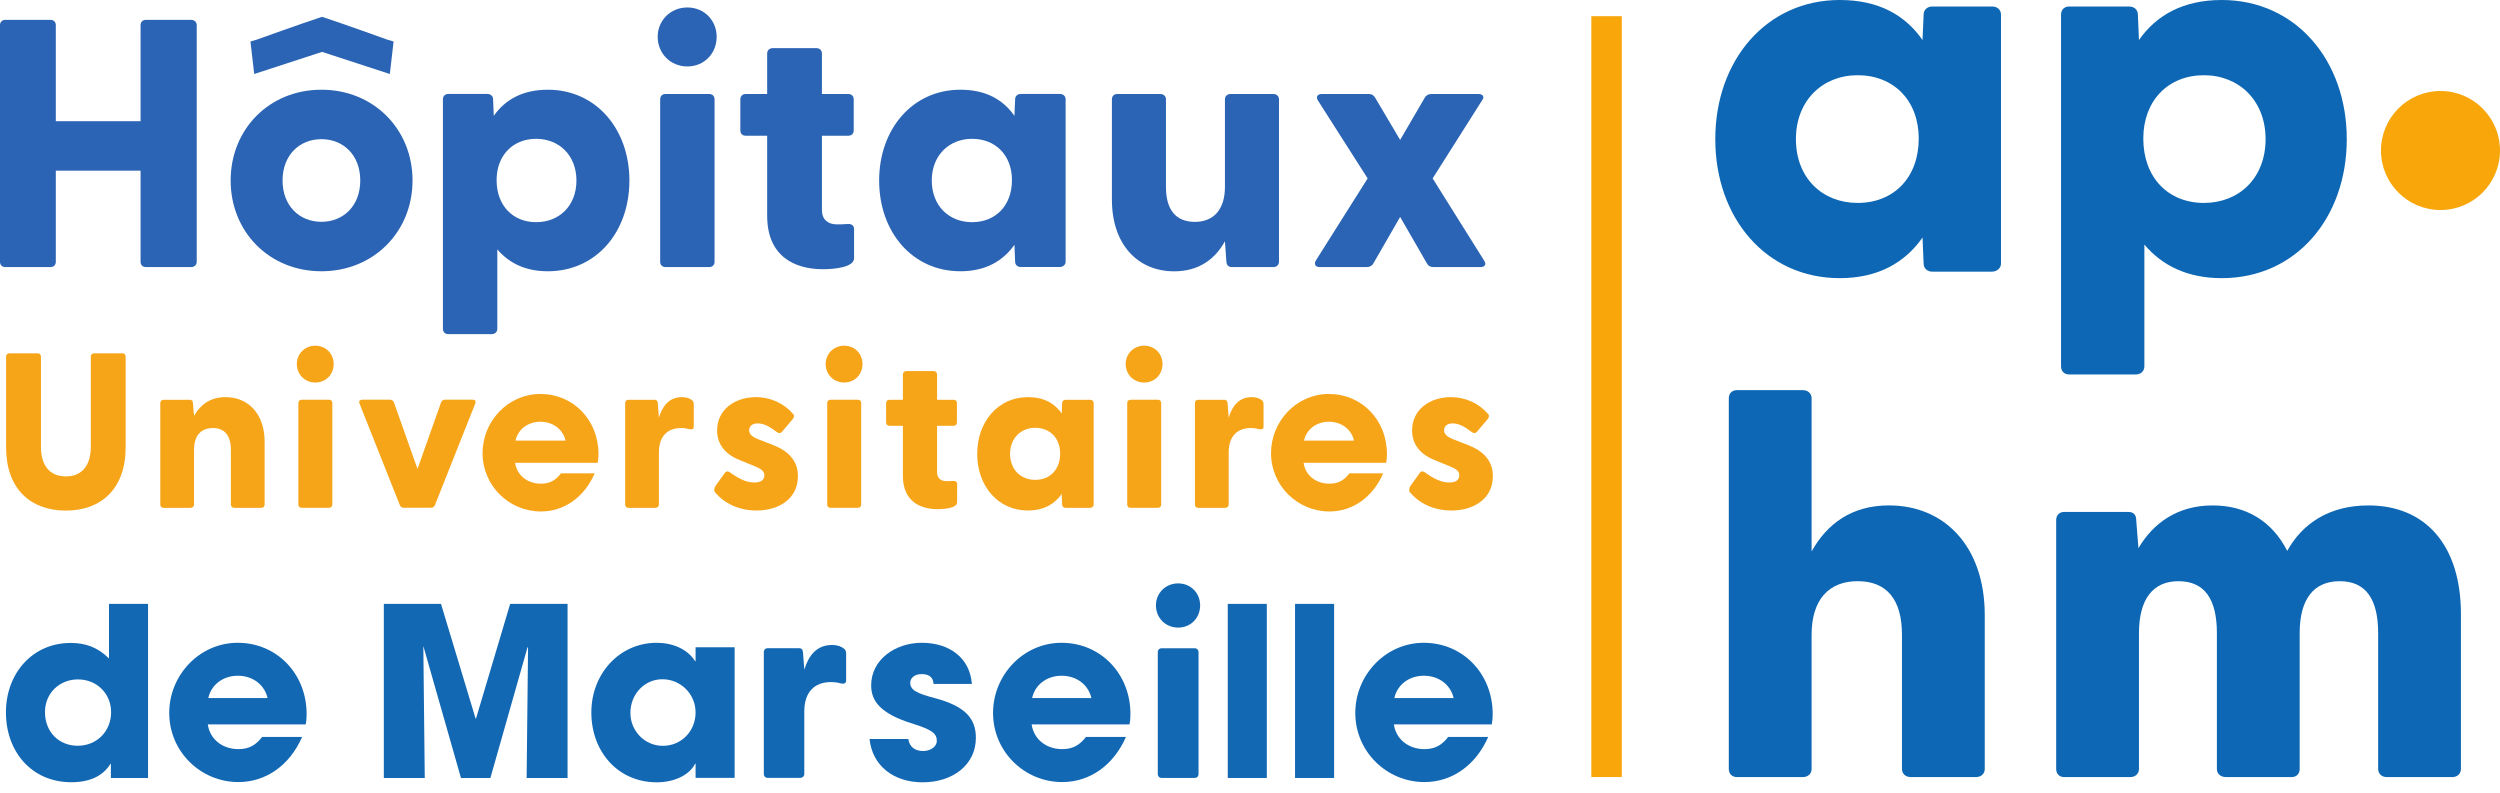 <svg width="123" height="39" viewBox="0 0 123 39" fill="none" xmlns="http://www.w3.org/2000/svg">
<path d="M0 12.88V1.237C0 1.081 0.104 0.977 0.261 0.977H2.485C2.641 0.977 2.746 1.081 2.746 1.237V5.964H6.916V1.237C6.916 1.081 7.02 0.977 7.177 0.977H9.401C9.558 0.977 9.679 1.081 9.679 1.237V12.88C9.679 13.037 9.558 13.141 9.401 13.141H7.177C7.02 13.141 6.916 13.037 6.916 12.88V8.397H2.746V12.88C2.746 13.037 2.641 13.141 2.485 13.141H0.261C0.104 13.141 0 13.037 0 12.88Z" fill="#2B64B4"/>
<path d="M11.348 8.88C11.348 6.36 13.242 4.414 15.814 4.414C18.386 4.414 20.297 6.36 20.297 8.88C20.297 11.4 18.386 13.346 15.814 13.346C13.242 13.346 11.348 11.4 11.348 8.88ZM15.814 10.913C16.891 10.913 17.725 10.131 17.725 8.88C17.725 7.629 16.891 6.847 15.814 6.847C14.737 6.847 13.902 7.629 13.902 8.88C13.902 10.131 14.737 10.913 15.814 10.913Z" fill="#2B64B4"/>
<path d="M21.792 16.179V4.883C21.792 4.727 21.896 4.623 22.053 4.623H23.982C24.138 4.623 24.26 4.727 24.26 4.883L24.294 5.7C24.851 4.901 25.72 4.414 26.953 4.414C29.334 4.414 30.967 6.36 30.967 8.88C30.967 11.417 29.334 13.346 26.953 13.346C25.858 13.346 25.042 12.947 24.468 12.269V16.179C24.468 16.335 24.347 16.44 24.19 16.44H22.053C21.896 16.44 21.792 16.335 21.792 16.179ZM26.38 10.931C27.509 10.931 28.361 10.131 28.361 8.88C28.361 7.646 27.509 6.83 26.38 6.83C25.233 6.83 24.433 7.646 24.433 8.863C24.433 10.114 25.233 10.931 26.38 10.931Z" fill="#2B64B4"/>
<path d="M32.358 1.81C32.358 1.01 32.984 0.367 33.818 0.367C34.652 0.367 35.26 1.01 35.26 1.81C35.26 2.626 34.652 3.269 33.818 3.269C32.984 3.269 32.358 2.626 32.358 1.81ZM32.48 4.886C32.48 4.729 32.584 4.625 32.74 4.625H34.895C35.052 4.625 35.156 4.729 35.156 4.886V12.879C35.156 13.036 35.052 13.14 34.895 13.14H32.74C32.584 13.14 32.48 13.036 32.48 12.879V4.886Z" fill="#2B64B4"/>
<path d="M37.745 10.622V6.677H36.685C36.529 6.677 36.425 6.573 36.425 6.416V4.887C36.425 4.73 36.529 4.626 36.685 4.626H37.745V2.628C37.745 2.471 37.867 2.367 38.023 2.367H40.161C40.317 2.367 40.439 2.471 40.439 2.628V4.626H41.742C41.898 4.626 42.003 4.73 42.003 4.887V6.416C42.003 6.573 41.898 6.677 41.742 6.677H40.439V10.344C40.439 10.795 40.734 11.039 41.169 11.039C41.325 11.039 41.481 11.039 41.707 11.021C41.881 11.004 42.02 11.091 42.02 11.265V12.707C42.02 13.142 41.082 13.246 40.491 13.246C39.083 13.246 37.745 12.603 37.745 10.622Z" fill="#2B64B4"/>
<path d="M43.254 8.88C43.254 6.36 44.888 4.414 47.251 4.414C48.502 4.414 49.353 4.901 49.91 5.7L49.944 4.883C49.944 4.727 50.066 4.623 50.222 4.623H52.151C52.308 4.623 52.429 4.727 52.429 4.883V12.877C52.429 13.034 52.29 13.138 52.134 13.138H50.222C50.066 13.138 49.944 13.034 49.944 12.877L49.91 12.043C49.336 12.86 48.467 13.346 47.251 13.346C44.888 13.346 43.254 11.417 43.254 8.88ZM47.824 10.931C48.988 10.931 49.788 10.114 49.788 8.863C49.788 7.646 48.988 6.83 47.824 6.83C46.695 6.83 45.843 7.646 45.843 8.88C45.843 10.131 46.695 10.931 47.824 10.931Z" fill="#2B64B4"/>
<path d="M54.706 9.821V4.886C54.706 4.729 54.811 4.625 54.967 4.625H57.087C57.244 4.625 57.365 4.729 57.365 4.886V9.195C57.365 10.325 57.852 10.916 58.79 10.916C59.694 10.916 60.267 10.325 60.267 9.195V4.886C60.267 4.729 60.389 4.625 60.545 4.625H62.648C62.804 4.625 62.926 4.729 62.926 4.886V12.88C62.926 13.036 62.804 13.14 62.648 13.14H60.615C60.458 13.14 60.354 13.071 60.337 12.862L60.267 11.872C59.781 12.741 58.999 13.349 57.765 13.349C55.992 13.349 54.706 12.045 54.706 9.821Z" fill="#2B64B4"/>
<path d="M64.734 12.827L67.288 8.778L64.838 4.938C64.734 4.764 64.82 4.625 65.029 4.625H67.34C67.479 4.625 67.584 4.677 67.653 4.799L68.887 6.884L70.103 4.799C70.173 4.677 70.294 4.625 70.433 4.625H72.745C72.953 4.625 73.057 4.764 72.918 4.938L70.486 8.778L73.023 12.827C73.144 13.001 73.057 13.14 72.849 13.14H70.52C70.381 13.14 70.277 13.088 70.208 12.966L68.887 10.673L67.566 12.966C67.497 13.088 67.375 13.14 67.236 13.14H64.925C64.716 13.14 64.647 13.001 64.734 12.827Z" fill="#2B64B4"/>
<path d="M84.392 6.843C84.392 2.982 86.894 0 90.515 0C92.432 0 93.737 0.745 94.588 1.97L94.642 0.719C94.642 0.479 94.828 0.32 95.068 0.32H98.023C98.263 0.32 98.449 0.479 98.449 0.719V12.966C98.449 13.206 98.236 13.366 97.996 13.366H95.068C94.828 13.366 94.642 13.206 94.642 12.966L94.588 11.688C93.71 12.94 92.379 13.685 90.515 13.685C86.894 13.685 84.392 10.73 84.392 6.843ZM91.394 9.984C93.177 9.984 94.402 8.733 94.402 6.816C94.402 4.952 93.177 3.701 91.394 3.701C89.663 3.701 88.359 4.952 88.359 6.843C88.359 8.76 89.663 9.984 91.394 9.984Z" fill="#0D67B4"/>
<path d="M101.403 18.025V0.719C101.403 0.479 101.563 0.32 101.803 0.32H104.758C104.998 0.32 105.184 0.479 105.184 0.719L105.237 1.97C106.089 0.745 107.42 0 109.311 0C112.958 0 115.461 2.982 115.461 6.843C115.461 10.73 112.958 13.685 109.311 13.685C107.633 13.685 106.382 13.073 105.503 12.034V18.025C105.503 18.265 105.317 18.424 105.078 18.424H101.803C101.563 18.424 101.403 18.265 101.403 18.025ZM108.432 9.984C110.162 9.984 111.467 8.76 111.467 6.843C111.467 4.952 110.162 3.701 108.432 3.701C106.675 3.701 105.45 4.952 105.45 6.816C105.45 8.733 106.675 9.984 108.432 9.984Z" fill="#0D67B4"/>
<path d="M85.057 37.833V19.595C85.057 19.355 85.217 19.195 85.457 19.195H88.705C88.944 19.195 89.131 19.355 89.131 19.595V27.129C89.876 25.798 91.074 24.866 92.938 24.866C95.654 24.866 97.65 26.863 97.65 30.271V37.833C97.65 38.072 97.464 38.232 97.224 38.232H94.003C93.763 38.232 93.577 38.072 93.577 37.833V31.23C93.577 29.499 92.832 28.594 91.394 28.594C89.983 28.594 89.131 29.499 89.131 31.23V37.833C89.131 38.072 88.944 38.232 88.705 38.232H85.457C85.217 38.232 85.057 38.072 85.057 37.833Z" fill="#0D67B4"/>
<path d="M101.164 37.833V25.586C101.164 25.346 101.323 25.187 101.563 25.187H104.705C104.944 25.187 105.104 25.293 105.104 25.613L105.211 26.971C105.929 25.746 107.127 24.867 108.858 24.867C110.508 24.867 111.787 25.639 112.532 27.104C113.251 25.799 114.555 24.867 116.525 24.867C119.348 24.867 121.078 26.837 121.078 30.219V37.833C121.078 38.073 120.892 38.233 120.652 38.233H117.431C117.191 38.233 117.005 38.073 117.005 37.833V31.151C117.005 29.5 116.419 28.595 115.114 28.595C113.836 28.595 113.144 29.473 113.144 31.151V37.833C113.144 38.073 112.985 38.233 112.745 38.233H109.523C109.257 38.233 109.071 38.073 109.071 37.833V31.151C109.071 29.5 108.485 28.595 107.18 28.595C105.929 28.595 105.237 29.473 105.237 31.151V37.833C105.237 38.073 105.051 38.233 104.811 38.233H101.563C101.323 38.233 101.164 38.073 101.164 37.833Z" fill="#0D67B4"/>
<path d="M0.3 22.006V17.546C0.3 17.448 0.365 17.383 0.463 17.383H1.852C1.95 17.383 2.015 17.448 2.015 17.546V21.984C2.015 22.907 2.449 23.439 3.241 23.439C4.023 23.439 4.468 22.907 4.468 21.984V17.546C4.468 17.448 4.533 17.383 4.63 17.383H6.02C6.117 17.383 6.182 17.448 6.182 17.546V22.006C6.182 24.068 4.956 25.121 3.241 25.121C1.516 25.121 0.3 24.068 0.3 22.006Z" fill="#F6A418"/>
<path d="M7.886 24.825V19.832C7.886 19.734 7.952 19.669 8.049 19.669H9.33C9.428 19.669 9.493 19.713 9.493 19.843L9.547 20.462C9.851 19.919 10.339 19.539 11.099 19.539C12.206 19.539 13.02 20.353 13.02 21.742V24.825C13.02 24.922 12.944 24.987 12.846 24.987H11.533C11.435 24.987 11.359 24.922 11.359 24.825V22.133C11.359 21.428 11.055 21.059 10.469 21.059C9.894 21.059 9.547 21.428 9.547 22.133V24.825C9.547 24.922 9.471 24.987 9.373 24.987H8.049C7.952 24.987 7.886 24.922 7.886 24.825Z" fill="#F6A418"/>
<path d="M14.604 17.909C14.604 17.41 14.995 17.008 15.516 17.008C16.037 17.008 16.417 17.41 16.417 17.909C16.417 18.419 16.037 18.82 15.516 18.82C14.995 18.82 14.604 18.419 14.604 17.909ZM14.68 19.83C14.68 19.732 14.745 19.667 14.843 19.667H16.189C16.286 19.667 16.351 19.732 16.351 19.83V24.822C16.351 24.92 16.286 24.985 16.189 24.985H14.843C14.745 24.985 14.68 24.92 14.68 24.822V19.83Z" fill="#F6A418"/>
<path d="M19.672 24.852L17.686 19.849C17.643 19.729 17.708 19.664 17.828 19.664H19.173C19.26 19.664 19.347 19.707 19.38 19.794L20.541 23.072L21.702 19.794C21.735 19.707 21.811 19.664 21.897 19.664H23.254C23.373 19.664 23.427 19.729 23.384 19.849L21.398 24.852C21.366 24.939 21.29 24.982 21.203 24.982H19.868C19.781 24.982 19.705 24.939 19.672 24.852Z" fill="#F6A418"/>
<path d="M25.344 22.771C25.432 23.387 25.949 23.797 26.613 23.797C27.053 23.797 27.336 23.631 27.6 23.289H29.26C28.742 24.471 27.756 25.164 26.613 25.164C25.051 25.164 23.742 23.904 23.742 22.293C23.742 20.73 24.992 19.383 26.584 19.383C28.205 19.383 29.445 20.662 29.445 22.342C29.445 22.498 29.435 22.625 29.406 22.771H25.344ZM27.824 21.678C27.697 21.121 27.209 20.75 26.584 20.75C25.998 20.75 25.49 21.102 25.363 21.678H27.824Z" fill="#F6A418"/>
<path d="M30.758 24.825V19.832C30.758 19.734 30.823 19.669 30.921 19.669H32.201C32.299 19.669 32.353 19.713 32.364 19.843L32.418 20.548C32.592 19.973 32.928 19.539 33.547 19.539C33.807 19.539 33.949 19.615 34.035 19.68C34.111 19.734 34.133 19.8 34.133 19.897V20.983C34.133 21.113 34.057 21.145 33.905 21.113C33.797 21.08 33.677 21.059 33.514 21.059C32.831 21.059 32.418 21.471 32.418 22.263V24.825C32.418 24.922 32.342 24.987 32.245 24.987H30.921C30.823 24.987 30.758 24.922 30.758 24.825Z" fill="#F6A418"/>
<path d="M35.175 24.217C35.121 24.141 35.132 24.011 35.208 23.902L35.642 23.294C35.728 23.153 35.826 23.186 35.913 23.24C36.38 23.576 36.738 23.739 37.118 23.739C37.411 23.739 37.606 23.631 37.606 23.392C37.606 23.186 37.476 23.077 37.129 22.936L36.434 22.654C35.739 22.383 35.283 21.916 35.283 21.178C35.283 20.136 36.173 19.539 37.194 19.539C37.899 19.539 38.561 19.832 39.028 20.375C39.093 20.451 39.06 20.538 39.017 20.603L38.463 21.254C38.388 21.33 38.312 21.319 38.214 21.254C37.867 20.983 37.574 20.831 37.281 20.831C36.955 20.831 36.857 21.015 36.857 21.178C36.857 21.373 37.042 21.504 37.281 21.601L38.084 21.916C38.745 22.177 39.277 22.654 39.256 23.457C39.245 24.553 38.301 25.117 37.226 25.117C36.325 25.117 35.62 24.748 35.175 24.217Z" fill="#F6A418"/>
<path d="M40.623 17.909C40.623 17.41 41.014 17.008 41.535 17.008C42.056 17.008 42.435 17.41 42.435 17.909C42.435 18.419 42.056 18.82 41.535 18.82C41.014 18.82 40.623 18.419 40.623 17.909ZM40.699 19.83C40.699 19.732 40.764 19.667 40.862 19.667H42.208C42.305 19.667 42.37 19.732 42.37 19.83V24.822C42.37 24.92 42.305 24.985 42.208 24.985H40.862C40.764 24.985 40.699 24.92 40.699 24.822V19.83Z" fill="#F6A418"/>
<path d="M44.422 23.413V20.949H43.76C43.662 20.949 43.597 20.884 43.597 20.787V19.831C43.597 19.734 43.662 19.669 43.76 19.669H44.422V18.421C44.422 18.323 44.498 18.258 44.595 18.258H45.93C46.028 18.258 46.104 18.323 46.104 18.421V19.669H46.918C47.015 19.669 47.081 19.734 47.081 19.831V20.787C47.081 20.884 47.015 20.949 46.918 20.949H46.104V23.239C46.104 23.521 46.288 23.673 46.56 23.673C46.657 23.673 46.755 23.673 46.896 23.663C47.005 23.652 47.091 23.706 47.091 23.814V24.715C47.091 24.987 46.505 25.052 46.136 25.052C45.257 25.052 44.422 24.65 44.422 23.413Z" fill="#F6A418"/>
<path d="M48.079 22.328C48.079 20.755 49.099 19.539 50.575 19.539C51.357 19.539 51.888 19.843 52.236 20.342L52.257 19.832C52.257 19.734 52.333 19.669 52.431 19.669H53.636C53.733 19.669 53.809 19.734 53.809 19.832V24.825C53.809 24.922 53.722 24.987 53.625 24.987H52.431C52.333 24.987 52.257 24.922 52.257 24.825L52.236 24.303C51.877 24.814 51.335 25.117 50.575 25.117C49.099 25.117 48.079 23.913 48.079 22.328ZM50.933 23.609C51.66 23.609 52.16 23.099 52.16 22.317C52.16 21.558 51.66 21.048 50.933 21.048C50.228 21.048 49.696 21.558 49.696 22.328C49.696 23.11 50.228 23.609 50.933 23.609Z" fill="#F6A418"/>
<path d="M55.383 17.909C55.383 17.41 55.774 17.008 56.295 17.008C56.816 17.008 57.196 17.41 57.196 17.909C57.196 18.419 56.816 18.82 56.295 18.82C55.774 18.82 55.383 18.419 55.383 17.909ZM55.459 19.83C55.459 19.732 55.524 19.667 55.622 19.667H56.968C57.065 19.667 57.13 19.732 57.13 19.83V24.822C57.13 24.92 57.065 24.985 56.968 24.985H55.622C55.524 24.985 55.459 24.92 55.459 24.822V19.83Z" fill="#F6A418"/>
<path d="M58.791 24.825V19.832C58.791 19.734 58.856 19.669 58.954 19.669H60.234C60.332 19.669 60.386 19.713 60.397 19.843L60.451 20.548C60.625 19.973 60.961 19.539 61.58 19.539C61.84 19.539 61.982 19.615 62.069 19.68C62.144 19.734 62.166 19.8 62.166 19.897V20.983C62.166 21.113 62.09 21.145 61.938 21.113C61.83 21.08 61.71 21.059 61.548 21.059C60.864 21.059 60.451 21.471 60.451 22.263V24.825C60.451 24.922 60.375 24.987 60.278 24.987H58.954C58.856 24.987 58.791 24.922 58.791 24.825Z" fill="#F6A418"/>
<path d="M64.137 22.771C64.225 23.387 64.742 23.797 65.406 23.797C65.846 23.797 66.129 23.631 66.392 23.289H68.052C67.535 24.471 66.549 25.164 65.406 25.164C63.844 25.164 62.535 23.904 62.535 22.293C62.535 20.73 63.785 19.383 65.377 19.383C66.998 19.383 68.238 20.662 68.238 22.342C68.238 22.498 68.228 22.625 68.199 22.771H64.137ZM66.617 21.678C66.49 21.121 66.002 20.75 65.377 20.75C64.791 20.75 64.283 21.102 64.156 21.678H66.617Z" fill="#F6A418"/>
<path d="M69.366 24.217C69.312 24.141 69.323 24.011 69.399 23.902L69.833 23.294C69.919 23.153 70.017 23.186 70.104 23.24C70.571 23.576 70.929 23.739 71.309 23.739C71.602 23.739 71.797 23.631 71.797 23.392C71.797 23.186 71.667 23.077 71.32 22.936L70.625 22.654C69.93 22.383 69.475 21.916 69.475 21.178C69.475 20.136 70.365 19.539 71.385 19.539C72.09 19.539 72.752 19.832 73.219 20.375C73.284 20.451 73.251 20.538 73.208 20.603L72.654 21.254C72.579 21.33 72.503 21.319 72.405 21.254C72.058 20.983 71.765 20.831 71.472 20.831C71.146 20.831 71.048 21.015 71.048 21.178C71.048 21.373 71.233 21.504 71.472 21.601L72.275 21.916C72.937 22.177 73.468 22.654 73.447 23.457C73.436 24.553 72.492 25.117 71.417 25.117C70.516 25.117 69.811 24.748 69.366 24.217Z" fill="#F6A418"/>
<path d="M5.455 38.277V37.583H5.432C5.073 38.173 4.424 38.486 3.51 38.486C1.565 38.486 0.292 36.992 0.292 35.048C0.292 33.126 1.6 31.633 3.475 31.633C4.216 31.633 4.818 31.852 5.362 32.397V29.711H7.284V38.277H5.455ZM5.466 35.036C5.466 34.145 4.783 33.427 3.834 33.427C2.931 33.427 2.213 34.098 2.213 35.036C2.213 36.008 2.896 36.691 3.822 36.691C4.76 36.691 5.466 35.985 5.466 35.036Z" fill="#1368B4"/>
<path d="M10.224 35.642C10.329 36.371 10.942 36.857 11.729 36.857C12.25 36.857 12.586 36.661 12.899 36.256H14.866C14.253 37.656 13.084 38.478 11.729 38.478C9.877 38.478 8.326 36.985 8.326 35.075C8.326 33.222 9.808 31.625 11.695 31.625C13.616 31.625 15.086 33.142 15.086 35.133C15.086 35.318 15.075 35.468 15.04 35.642H10.224ZM13.165 34.345C13.014 33.686 12.435 33.246 11.695 33.246C11 33.246 10.398 33.663 10.248 34.345H13.165Z" fill="#1368B4"/>
<path d="M25.91 38.277L25.98 31.864L25.956 31.841L24.127 38.277H22.68L20.828 31.783L20.898 38.277H18.884V29.711H21.697L23.398 35.349H23.421L25.1 29.711H27.924V38.277H25.91Z" fill="#1368B4"/>
<path d="M34.222 38.27V37.575H34.199C33.921 38.142 33.157 38.49 32.312 38.49C30.414 38.49 29.094 36.996 29.094 35.051C29.094 33.153 30.472 31.625 32.312 31.625C33.099 31.625 33.828 31.938 34.199 32.528H34.222V31.845H36.144V38.27H34.222ZM34.222 35.051C34.222 34.149 33.493 33.419 32.59 33.419C31.71 33.419 31.016 34.149 31.016 35.075C31.016 35.966 31.722 36.695 32.613 36.695C33.516 36.695 34.222 35.978 34.222 35.051Z" fill="#1368B4"/>
<path d="M37.58 38.076V32.086C37.58 31.969 37.658 31.891 37.775 31.891H39.312C39.429 31.891 39.494 31.943 39.507 32.099L39.572 32.946C39.78 32.255 40.184 31.734 40.926 31.734C41.239 31.734 41.408 31.826 41.512 31.904C41.603 31.969 41.63 32.047 41.63 32.164V33.466C41.63 33.623 41.538 33.662 41.356 33.623C41.226 33.584 41.083 33.558 40.887 33.558C40.067 33.558 39.572 34.052 39.572 35.003V38.076C39.572 38.194 39.481 38.272 39.364 38.272H37.775C37.658 38.272 37.58 38.194 37.58 38.076Z" fill="#1368B4"/>
<path d="M45.929 33.651C45.917 33.28 45.651 33.165 45.339 33.165C45.014 33.165 44.783 33.35 44.783 33.593C44.783 33.94 45.096 34.114 45.987 34.345C47.515 34.751 48.013 35.364 48.013 36.302C48.013 37.645 46.855 38.49 45.397 38.49C43.95 38.49 42.919 37.668 42.781 36.36H44.69C44.748 36.765 45.038 36.95 45.42 36.95C45.755 36.95 46.091 36.753 46.091 36.452C46.091 36.093 45.871 35.908 44.91 35.607C43.29 35.109 42.861 34.473 42.861 33.72C42.861 32.447 44.054 31.625 45.35 31.625C46.739 31.625 47.723 32.389 47.816 33.651H45.929Z" fill="#1368B4"/>
<path d="M50.757 35.642C50.861 36.371 51.474 36.857 52.261 36.857C52.782 36.857 53.118 36.661 53.431 36.256H55.398C54.785 37.656 53.616 38.478 52.261 38.478C50.409 38.478 48.858 36.985 48.858 35.075C48.858 33.222 50.34 31.625 52.227 31.625C54.148 31.625 55.618 33.142 55.618 35.133C55.618 35.318 55.607 35.468 55.572 35.642H50.757ZM53.697 34.345C53.546 33.686 52.968 33.246 52.227 33.246C51.532 33.246 50.93 33.663 50.78 34.345H53.697Z" fill="#1368B4"/>
<path d="M56.872 29.784C56.872 29.185 57.341 28.703 57.966 28.703C58.591 28.703 59.047 29.185 59.047 29.784C59.047 30.396 58.591 30.878 57.966 30.878C57.341 30.878 56.872 30.396 56.872 29.784ZM56.963 32.089C56.963 31.972 57.041 31.894 57.158 31.894H58.773C58.89 31.894 58.968 31.972 58.968 32.089V38.079C58.968 38.197 58.89 38.275 58.773 38.275H57.158C57.041 38.275 56.963 38.197 56.963 38.079V32.089Z" fill="#1368B4"/>
<path d="M60.406 38.277V29.711H62.327V38.277H60.406Z" fill="#1368B4"/>
<path d="M63.716 38.277V29.711H65.638V38.277H63.716Z" fill="#1368B4"/>
<path d="M68.579 35.642C68.683 36.371 69.296 36.857 70.083 36.857C70.604 36.857 70.94 36.661 71.252 36.256H73.22C72.607 37.656 71.438 38.478 70.083 38.478C68.231 38.478 66.68 36.985 66.68 35.075C66.68 33.222 68.162 31.625 70.049 31.625C71.97 31.625 73.44 33.142 73.44 35.133C73.44 35.318 73.429 35.468 73.394 35.642H68.579ZM71.519 34.345C71.368 33.686 70.79 33.246 70.049 33.246C69.354 33.246 68.752 33.663 68.602 34.345H71.519Z" fill="#1368B4"/>
<path d="M120.072 10.333C121.689 10.333 123 9.022 123 7.405C123 5.788 121.689 4.477 120.072 4.477C118.455 4.477 117.144 5.788 117.144 7.405C117.144 9.022 118.455 10.333 120.072 10.333Z" fill="#F8A60A"/>
<path d="M79.792 0.797H78.294V38.231H79.792V0.797Z" fill="#F8A60A"/>
<path d="M19.048 1.948C19.048 1.948 16.932 1.184 15.844 0.828C14.755 1.184 12.64 1.948 12.64 1.948L12.322 2.042L12.507 3.641L15.844 2.553L19.18 3.641L19.365 2.042L19.048 1.948Z" fill="#2B64B4"/>
</svg>
